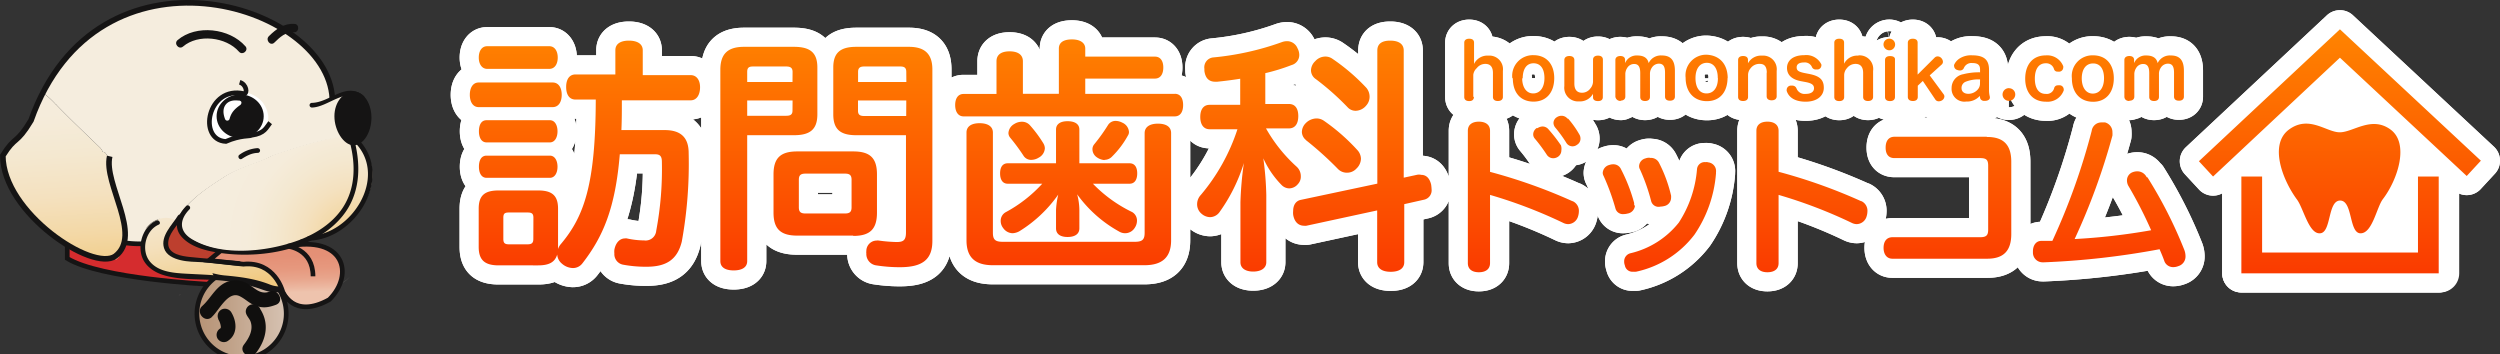 <svg xmlns="http://www.w3.org/2000/svg" xmlns:xlink="http://www.w3.org/1999/xlink" width="326.72" height="46.27" viewBox="0 0 326.72 46.27"><rect x="0" y="0" width="326.72" height="46.27" fill="#333333" stroke="none"/><defs><style>.cls-1{fill:#d52c2e;}.cls-2{fill:url(#linear-gradient);}.cls-3{fill:url(#radial-gradient);}.cls-4{fill:#f5edde;}.cls-5{fill:url(#linear-gradient-2);}.cls-6{fill:#bd3f2e;}.cls-7{fill:url(#linear-gradient-3);}.cls-8{fill:#fff;}.cls-10,.cls-11,.cls-13,.cls-9,.莉玖ｭｷ繝槭繧ｯ-1{stroke:#151414;}.莉玖ｭｷ繝槭繧ｯ-1{stroke-width:2.27px;fill:url(#linear-gradient-4);}.cls-11,.cls-15,.cls-9{fill:none;}.cls-10,.cls-9{stroke-width:2.72px;}.cls-10,.cls-12,.cls-13{fill:#151414;}.cls-11,.cls-13{stroke-width:2.27px;}.cls-14{fill:#100f0e;}.cls-15{stroke:#fff;stroke-linecap:round;stroke-linejoin:round;stroke-width:5px;}.cls-16{fill:url(#名称未設定グラデーション_267);}</style><linearGradient id="linear-gradient" x1="12406.71" y1="134.39" x2="12413.17" y2="30.24" gradientTransform="matrix(-1, 0, 0, 1, 12440.14, 0)" gradientUnits="userSpaceOnUse"><stop offset="0" stop-color="#f1c980"/><stop offset="0.03" stop-color="#f1cc87"/><stop offset="0.2" stop-color="#f3d8a6"/><stop offset="0.38" stop-color="#f4e1bf"/><stop offset="0.57" stop-color="#f4e8d0"/><stop offset="0.76" stop-color="#f5ecdb"/><stop offset="1" stop-color="#f5edde"/></linearGradient><radialGradient id="radial-gradient" cx="12267.49" cy="116.44" r="69.71" gradientTransform="matrix(-1, 0, 0, 1, 12440.14, 0)" xlink:href="#linear-gradient"/><linearGradient id="linear-gradient-2" x1="12335.67" y1="140.68" x2="12349.61" y2="72.87" gradientTransform="matrix(-1, 0, 0, 1, 12440.14, 0)" gradientUnits="userSpaceOnUse"><stop offset="0" stop-color="#f1c980"/><stop offset="0.19" stop-color="#f2d6a1"/><stop offset="0.38" stop-color="#f4e0bc"/><stop offset="0.58" stop-color="#f4e7cf"/><stop offset="0.79" stop-color="#f5ecda"/><stop offset="1" stop-color="#f5edde"/></linearGradient><linearGradient id="linear-gradient-3" x1="12306.4" y1="113.86" x2="12305.48" y2="141.76" gradientTransform="matrix(-1, 0, 0, 1, 12440.14, 0)" gradientUnits="userSpaceOnUse"><stop offset="0" stop-color="#e48e73"/><stop offset="0.37" stop-color="#e49076"/><stop offset="0.59" stop-color="#e6987e"/><stop offset="0.77" stop-color="#e8a58c"/><stop offset="0.92" stop-color="#ecb7a0"/><stop offset="1" stop-color="#eec3ad"/></linearGradient><linearGradient id="linear-gradient-4" x1="12389.17" y1="154.27" x2="12260.85" y2="152.91" gradientTransform="matrix(-1, 0, 0, 1, 12440.14, 0)" gradientUnits="userSpaceOnUse"><stop offset="0.01" stop-color="#a67a56"/><stop offset="0.13" stop-color="#a97f5c"/><stop offset="0.29" stop-color="#b28c6d"/><stop offset="0.48" stop-color="#c1a38a"/><stop offset="0.68" stop-color="#d6c2b2"/><stop offset="0.9" stop-color="#f1eae4"/><stop offset="1" stop-color="#fff"/></linearGradient><linearGradient id="名称未設定グラデーション_267" x1="192.81" y1="35.72" x2="192.81" y2="3.83" gradientUnits="userSpaceOnUse"><stop offset="0" stop-color="#fa3b00"/><stop offset="1" stop-color="#ff8400"/></linearGradient><symbol id="新規シンボル_10" data-name="新規シンボル 10" viewBox="0 0 180.35 174.55"><path class="cls-1" d="M57.13,123.1c-1.65,1.88-3.7,2.15-6.59,2-5.26-.27-12.16-2.89-16.77-5.64-5.45,4,3.16,7.58,5.86,8.73,4.3,1.82,9.6,2.84,14.25,3.69,5.44,1,11,2.1,16.51,2.74,5.92.69,11.83,1.12,17.73,2,3.67.53,9.16,2.62,12.74,1.33,1.24-.45,2.66-2.61,1.77-3.53-1.37-1.41-9.84-1.35-12.12-1.66-3.35-.46-7.1-.39-10.35-1.4-4.68-1.45-7.95-4.75-10.21-9-1.51-2.8-2-4.45-5.33-4.85-3.87-.46-4.77,1.19-6.52,4.21A8.55,8.55,0,0,1,57.13,123.1Z"/><path class="cls-2" d="M26.71,50.21c0,.23.68.45.68.68,7,7.26,14.07,13.84,21.33,20.88.23.45.91,1.14.91,1.82,1.36-.23,1.81,1.14,2.27,1.82,1.36,2.5,0,5.67.91,8.62a21.25,21.25,0,0,1,1.36,3.4c.45,1.36.23,2.5.91,3.86a15.16,15.16,0,0,1,1.59,4.08c1.36,4.31,2.27,8.17,3.4,12.48,1.36,4.77.23,9.08-2,13.39-.45.91,0,2.27-.45,3s-1.11,1.1-1.67,1.63c.08-1,.09-1.58.09-1.58l-.33.24C44.77,132.31,1.2,103.38,1.2,75.81c6.13-9.87,6.47-5.11,13.62-17a105.38,105.38,0,0,1,6-13.91A49.55,49.55,0,0,1,26.71,50.21Z"/><path class="cls-3" d="M167.62,107.69a45.12,45.12,0,0,1-4.7,3.35c-4.09,2.49-11.55,4.73-16.38,4.73-.23,0-1.36,0-1.36.91a2.45,2.45,0,0,0-1.82.45,12.66,12.66,0,0,1-3.63,1.59c-2.72.91-5,2.5-7.94,2.5-15,1.13-30.86,1.59-43.34-8.17a2.82,2.82,0,0,1-1.36-1.82A21.26,21.26,0,0,1,86.5,105c5-8.3,13.34-13.84,21.68-19.2,6.81-4.54,14.3-6.35,21.56-9.53a27.57,27.57,0,0,1,4.54-2c9.08-2.95,17.7-5.9,27.23-7.71,4.74-.9,9.7-1.36,13.55,1.09a6.44,6.44,0,0,1-1.63,1.13c10,10.26,7.22,22.33,2.31,30.37A37.6,37.6,0,0,1,167.62,107.69Z"/><path class="cls-4" d="M168.54,106.94a76.74,76.74,0,0,0,6.74-7.34,26.07,26.07,0,0,1-7.47,8.25l-.26-.23A3.85,3.85,0,0,0,168.54,106.94Z"/><path class="cls-4" d="M150.5,115l.84-.37a3.49,3.49,0,0,0-.46,1.27C150.75,115.62,150.61,115.32,150.5,115Z"/><path class="cls-4" d="M86,105.5a15,15,0,0,0,0,1.65,2.62,2.62,0,0,0-1.24.69Q85.36,106.63,86,105.5Z"/><path class="cls-4" d="M94.34,117.61a9.66,9.66,0,0,1-1.15-.68c1,.53,2,1,3,1.44-.49,0-1,0-1.46.1C94.67,118.1,94.56,117.72,94.34,117.61Z"/><path class="cls-4" d="M81.4,117.83a3.94,3.94,0,0,1-.8-4.06,11.09,11.09,0,0,0,.57,2.92,6.57,6.57,0,0,0,4,4,2.44,2.44,0,0,0,.8.49,4,4,0,0,0,1.37.3C84.62,123.16,82.91,120,81.4,117.83Z"/><path class="cls-5" d="M106,126.13c3.18.37,6.36.68,9.54,1,6.08.67,11.72,1.24,16.22,6,1.21,1.28,4,4.56,3.85,6.36-4.44.22-7.81-1.13-11.82-2.07-5.33-1.26-10.91-3.19-16.38-3.15-6,0-12.07.15-17.94-1.28-3.47-.85-7.21-.25-10.61-1.31-8-2.46-12.6-11.78-9.28-19.32,1.34-3,3.78-4.48,6.55-6s4.07-4.47,6.9-5.81,3.44.69,3.18,3.11c-.73,6.85-10.05,11.36-3.62,18.66,3.67,4.16,11.24,2,16.27,2.81C101.27,125.56,103.65,125.86,106,126.13Z"/><path class="cls-4" d="M105.83,122.6c.4-.21.68-.42.68-.65l.08,0-.08,0c0-.15-.11-.31-.37-.48l-.37-.24c1.07.2,2.16.36,3.24.5-.4.08-.76.17-1.08.27C107.23,122.17,106.53,122.38,105.83,122.6Z"/><path class="cls-4" d="M105.83,122.6c-1.56.49-3.13,1-4.7,1.64a37.57,37.57,0,0,1,5.38-2.29C106.51,122.18,106.23,122.39,105.83,122.6Z"/><path class="cls-4" d="M99.23,1.36c15.35,1.81,29.39,6.23,42.23,14.92,7.84,5.31,15.62,13.43,18.19,22.88.76,2.8.35,5.92,1.23,8.57,3.33-2.35,9.3-3.25,12.87-1.06a7.08,7.08,0,0,1,1.23,1l0,0c2.07,2,3.51,5.57,3.51,9.77,0,4.48-1.64,8.53-3.93,10.67-3.85-2.45-8.81-2-13.55-1.09-9.53,1.82-18.15,4.77-27.23,7.72a27.46,27.46,0,0,0-4.54,2c-7.26,3.18-14.75,5-21.56,9.53C99.38,91.66,91,97.19,86,105.5a7.23,7.23,0,0,1,3.08-5.82A7.23,7.23,0,0,0,86,105.5q-.68,1.14-1.28,2.35l-.51.41c.51-1,.54-1.81-.58-2.22-3.86-1.51-8.46,0-11.4,2.74-1.86,1.71-1.94,2.66-2.29,4.84-.28,1.79.63,4.28-1.75,5.06-.33.11-2.78-1-3.39-1-3.09-.44-4.71,1.08-5.41-2.38-.48-2.39,1.3-4.88.64-7.4-1.14-4.31-2-8.17-3.4-12.48a15.16,15.16,0,0,0-1.59-4.08c-.68-1.36-.46-2.5-.91-3.86A21.25,21.25,0,0,0,52.81,84c-.91-2.95.45-6.13-.91-8.62-.46-.68-.91-2-2.27-1.82,0-.68-.68-1.36-.91-1.82-7.26-7-14.3-13.61-21.33-20.88,0-.23-.68-.45-.68-.68a49.55,49.55,0,0,0-5.87-5.34C36.24,15.56,65.8-2.58,99.23,1.36Z"/><path class="cls-4" d="M116.75,122.26c1.73,0,3.47,0,5.2,0a40,40,0,0,0-4.29,1.29A1.85,1.85,0,0,0,116.75,122.26Z"/><path class="cls-4" d="M156.06,137.35c4.69,2.1,9.84.4,13.16-3.3a12.62,12.62,0,0,1-12,4.12L156,137.3Z"/><path class="cls-6" d="M95.27,117.59a59,59,0,0,0,6.59,2.5c7,1.82,2,5.73-3,6.05S88.43,126,84.34,124c-4.5-2.2-5.07-14.3.44-15.46,1.71-.36,1.84,1.72,1.84,3.16C86.62,113.36,91.11,115.77,95.27,117.59Z"/><path class="cls-7" d="M149.55,148.3a9.79,9.79,0,0,1-6.93-1.95,16.45,16.45,0,0,1-4.34-4.48c-3.84-6.25-8.66-12.56-16.6-13.35-3.27-.33-6.53-.74-9.8-1.13-1.65-.19-7.46.19-8.62-.77-2.35-1.93.81-4.22,2.58-5,2.86-1.22,5,.06,8,.06,6.91,0,13.32-.74,20.1-1.36,5.91-.55,11.05-2.32,17.34-1.68,5.51.56,9.45,3.11,12.86,7.47,5.63,7.19-2.73,18.49-10.07,21.13A17.49,17.49,0,0,1,149.55,148.3Z"/><path class="cls-4" d="M158.33,110.12c-.55.3-1.16.59-1.79.88,1.88-1.85,3.78-3.54,5.87-5.42a2.48,2.48,0,0,1,.69-.45C161.7,107.32,160.39,109.09,158.33,110.12Z"/><path class="cls-8" d="M101.05,58.92c-.4-8.14,9-16.55,17.18-14.48,3.5.89,6.72,2.39,9,5.29A14.21,14.21,0,0,1,129.83,56a8.77,8.77,0,0,1-.24,2.87,8.19,8.19,0,0,1-.39,2.18,6.81,6.81,0,0,1-3.37,2.62c-2.46,1.08-5.18,1.44-7.76,2.12-3.34.88-8.47,3.35-12.26,2-4.21-1.55-3.81-7.31-4.76-10.9"/><path class="莉玖ｭｷ繝槭繧ｯ-1" d="M104.87,133.86a29.64,29.64,0,0,0,4,.61c7.49.68,14.52,1.59,21.33,4.31a14.28,14.28,0,0,0,4.68,1,21.61,21.61,0,1,1-30-5.9Z"/><path class="cls-4" d="M87.06,142.64l.45-.4c-.34.32-.68.64-1,1C86.67,143,86.86,142.82,87.06,142.64Z"/><path class="cls-9" d="M160.85,47.73C158.59,1.47,47-32.23,15,58.31c-7.15,11.91-7.49,7.15-13.62,17,0,27.57,43.57,56.5,54.46,48.67C69.1,113.79,50,88.94,53.1,75.66"/><ellipse class="cls-10" cx="116.24" cy="56.26" rx="10.04" ry="9.19"/><path class="cls-11" d="M130.77,59.38c-1.93,2.34-2.54,5.18-9,6.09-.57.57-5.18-.16-12.47,3-13.73-.73-8.91-27.15,8.81-23.13,1.81,0,1.21-4.57-2.1-5.51"/><path class="cls-12" d="M169.43,69.16C172.14,79.72,172.08,91,166,100.4c-5.22,8-13.8,13.22-22.66,16.33-14.67,5.15-36.13,7.45-50.22-.82-6.48-3.81-6.47-9.41-1.4-14.59,1-1-.58-2.65-1.6-1.6-4.19,4.28-6.61,10.18-2,15.14,5,5.41,13.71,7,20.65,7.86,19.48,2.28,44.1-2.17,57.07-18.21,8.32-10.29,9-23.52,5.86-35.94a1.14,1.14,0,0,0-2.19.6Z"/><path class="cls-12" d="M149.61,116.49c22.53-.6,41.15-30.78,24.1-48.78-1-1.06-2.61.54-1.6,1.6,15.66,16.53-2,44.35-22.49,44.9a1.14,1.14,0,0,0,0,2.27Z"/><line class="cls-11" x1="55.82" y1="124" x2="55.82" y2="124"/><path class="cls-12" d="M151,52.05c7.7-.16,16.24-9.86,23.37-4.07,1.12.91,2.73-.68,1.6-1.6-8.57-7-16.11,3.22-25,3.41a1.13,1.13,0,0,0,0,2.26Z"/><path class="cls-12" d="M115.72,126.38c-7.94-.66-16-1.16-23.89-2-3.71-.4-10.11-1.33-10.41-6.14s4.37-8.94,6.69-12.72c.76-1.24-1.19-2.38-2-1.14-2.77,4.51-8.52,9.81-6.72,15.7,1.06,3.49,4.72,5.05,8,5.84,3.48.84,7,.81,10.55,1,5.93.32,11.84,1.25,17.75,1.74,1.45.12,1.44-2.14,0-2.26Z"/><path class="cls-12" d="M75.67,106.8c-5.57,2.41-8.3,9.2-7.54,15,.82,6.27,6,10,11.78,11.58,8.86,2.47,18.59,1.48,27.67,2.45a79.68,79.68,0,0,1,17.6,3.72c3.8,1.32,7.33,2.75,11.32,1.54a1.13,1.13,0,0,0-.6-2.18c-4.21,1.27-8.15-1-12.09-2.2a79.49,79.49,0,0,0-10.54-2.39c-7.34-1.2-14.79-1.38-22.2-1.79-6.17-.34-14-.65-18.35-5.73-4.66-5.39-2.4-15.26,4.09-18.06,1.33-.58.18-2.52-1.14-2Z"/><path class="cls-13" d="M163,56.26c0,6.58,4.22,12.93,8.17,12.93s7.49-5.67,7.49-12.25-3.54-11.57-7.49-11.57S163,49.68,163,56.26Z"/><path class="cls-12" d="M124.75,72.82c-3,0-5.65,1.3-8.26,3"/><path class="cls-12" d="M124.75,71.69a16.81,16.81,0,0,0-8.83,3.2c-1.21.8-.08,2.75,1.14,2,2.37-1.55,4.8-2.81,7.69-2.89a1.13,1.13,0,0,0,0-2.26Z"/><path class="cls-8" d="M115.74,49.85c-5.38-.94-7.67,2.57-5.68,7.43C110.81,54.28,111.57,52.75,115.74,49.85Z"/><path class="cls-8" d="M116,48.75c-2.39-.37-5.09-.22-6.71,1.84s-1.23,4.75-.37,7a1.15,1.15,0,0,0,2.19,0c.8-3.14,2.53-4.9,5.16-6.75,1.18-.83.05-2.8-1.15-2-3.1,2.18-5.25,4.38-6.2,8.1h2.19c-.56-1.45-1.11-3.35-.19-4.78s2.94-1.48,4.47-1.25S117.48,49,116,48.75Z"/><path class="cls-11" d="M60.1,117.47a50,50,0,0,0,9.48.5"/><path class="cls-11" d="M151.51,133.76c0-13.46-12.19-14.55-12.24-14.56,27.35-5.48,32.41,13.55,20.13,25.82-17.52,9.75-22.62-4-22.62-4s-3.75-14.66-19-13.15l-16.61-1.81,5.67-4.73"/><path class="cls-11" d="M100.47,137.56S48.78,135,32.56,125.1v-6"/><path class="cls-12" d="M142.57,11.58c-5.06-.43-9,2.55-12.41,5.92-1.87,1.83.76,5,2.64,3.12,2.58-2.53,5.5-5.3,9.38-5,2.62.22,3-3.84.39-4.07Z"/><path class="cls-12" d="M118.79,22.41c-7.67-8.8-23.82-10.68-32.83-3-2,1.71.64,4.83,2.64,3.12,7.31-6.27,20.86-4.65,27.07,2.49,1.73,2,4.85-.65,3.12-2.64Z"/><path class="cls-14" d="M102.47,153.47c3.56-3.16,7.88-12.92,13.61-10.08,3,1.49,4.95,3.85,8.32,4.84s5.94.48,9.14-.69c4.28-1.58,1.22-8-3-6.41-4.63,1.71-7.11-1.7-10.72-3.84a11.51,11.51,0,0,0-8.81-1.2c-6.23,1.68-8.64,8-13.09,12-3.41,3,1.17,8.46,4.59,5.41Z"/><path class="cls-14" d="M105.61,154.51a8.14,8.14,0,0,1,1.22,3.17,2.69,2.69,0,0,1,0,1.17c.09-.43-.24.14,0,0a3.64,3.64,0,0,0-1.68,4.73,3.58,3.58,0,0,0,4.73,1.68c5.13-3,4.92-9.17,2.22-13.83a3.64,3.64,0,0,0-4.73-1.68,3.58,3.58,0,0,0-1.68,4.73Z"/><path class="cls-14" d="M124.71,148l-.17-.11a3.59,3.59,0,0,0-5.57,2.57c-.19,2,1.63,3.42,2.24,5,1.59,4.13-.65,8.12-3.14,11.36-2.78,3.64,3,7.7,5.82,4.07,5.37-7,6.68-15.1,1.33-22.38l.83,2.63v0l-5.57,2.57.17.11c3.71,2.69,7.77-3.13,4.07-5.82Z"/></symbol></defs><title>header_logo_pc</title><g id="レイヤー_2" data-name="レイヤー 2"><g id="レイヤー_1-2" data-name="レイヤー 1"><use width="180.35" height="174.55" transform="scale(0.27)" xlink:href="#新規シンボル_10"/><polygon class="cls-15" points="318.89 35.72 292.92 35.72 292.92 17.32 305.91 5.7 318.89 17.32 318.89 35.72"/><path class="cls-15" d="M316,23.07h2.71V35.72H292.92V23.07h2.71V33H316Zm-12.84,7.42c1.55,0,1-4.28,2.67-4.28s1.13,4.28,2.67,4.28,2.1-3.38,2.9-4.45c2-2.62,3.48-7.32,1-9.12s-4.87.37-6.62.37-4-2.28-6.62-.37-.91,6.51,1,9.12C301,27.11,301.7,30.49,303.12,30.49ZM305.8,3.83,287.37,21.07l1.85,2L305.8,7.54,322.37,23l1.85-2ZM72.22,14c.8,0,1.19-.71,1.19-1.61s-.39-1.61-1.19-1.61H62.56c-.77,0-1.16.71-1.16,1.61S61.79,14,62.56,14Zm-.35,6.34H63.59c-.71,0-1,.64-1,1.45s.32,1.45,1,1.45h8.27c.64,0,1-.64,1-1.45S72.5,20.34,71.86,20.34Zm0-4.63H63.59c-.71,0-1,.64-1,1.45s.32,1.45,1,1.45h8.27c.64,0,1-.64,1-1.45S72.5,15.71,71.86,15.71ZM91.49,11.4c0,1-.45,1.71-1.22,1.71h-9c0,1.29,0,2.61-.06,3.89h5.66C89,17,90,18,90,20a56.78,56.78,0,0,1-.9,11.58C88.5,34,87,34.86,84.48,34.86a16.24,16.24,0,0,1-3-.26,1.4,1.4,0,0,1-1.19-1.48,2.43,2.43,0,0,1,0-.48c.19-1,.77-1.48,1.38-1.48a.63.63,0,0,1,.26,0,10.73,10.73,0,0,0,2.25.26,1.39,1.39,0,0,0,1.58-1.26,43.41,43.41,0,0,0,.74-9c0-.77-.26-1-.9-1H81c-.58,7-2.16,10.75-4.89,14.26a1.54,1.54,0,0,1-1.26.61,2.24,2.24,0,0,1-1.42-.58,1.67,1.67,0,0,1-.61-1.19c-.29,1-1.06,1.42-2.48,1.42H65.17c-1.8,0-2.61-.68-2.61-2.41v-5c0-1.74.8-2.38,2.61-2.38h5.15c1.8,0,2.61.64,2.61,2.38v5.28a1.82,1.82,0,0,1,.39-.68c3.06-3.64,4.51-7.88,4.54-18.86H75.21c-.8,0-1.22-.64-1.22-1.64s.42-1.64,1.22-1.64h5.21V6.57c0-.84.68-1.26,1.77-1.26S84,5.73,84,6.57V9.82h6.28C91,9.82,91.49,10.43,91.49,11.4ZM69.71,28.45c0-.55-.23-.68-.77-.68H66.52c-.55,0-.74.13-.74.68v2.77c0,.55.19.71.74.71h2.41c.55,0,.77-.16.77-.71ZM63.66,9H71.8c.68,0,1.09-.61,1.09-1.48s-.42-1.48-1.09-1.48H63.66c-.68,0-1.09.61-1.09,1.48S63,9,63.66,9Zm47.86,21.79h-7.34c-2.19,0-3.09-.9-3.09-3v-5c0-2.12.9-3,3.09-3h7.34c2.19,0,3.09.87,3.09,3v5C114.61,29.93,113.71,30.83,111.52,30.83Zm-.23-7.3c0-.61-.26-.8-.87-.8h-5.15c-.61,0-.87.19-.87.8V27.1c0,.61.26.8.87.8h5.15c.61,0,.87-.19.87-.8ZM121.85,9.08v22.4c0,2.35-1.19,3.44-4.22,3.44a19.88,19.88,0,0,1-3.06-.23,1.5,1.5,0,0,1-1.35-1.58.89.89,0,0,1,0-.29,1.36,1.36,0,0,1,1.32-1.38,1.09,1.09,0,0,1,.32,0,19.81,19.81,0,0,0,2.32.19c.87,0,1.22-.23,1.22-1.26V17.67H111.9c-2.12,0-3-.8-3-2.74V8.82c0-1.9.9-2.7,3-2.7h6.89C120.95,6.12,121.85,7.15,121.85,9.08Zm-3.41,4.05h-6.31v1.35c0,.51.26.68.8.68h5.5Zm0-3.73c0-.52-.23-.71-.77-.71h-4.73c-.55,0-.8.19-.8.71v1.32h6.31Zm-14.67,8.27H97.65V34.12c0,.84-.71,1.22-1.77,1.22s-1.74-.39-1.74-1.22v-25c0-2,.9-3,3.09-3h6.53c2.16,0,3.06.8,3.06,2.7v6.11C106.82,16.87,105.92,17.67,103.76,17.67Zm-.19-4.54H97.65v2h5.08c.58,0,.84-.16.84-.68Zm0-3.73c0-.52-.26-.71-.84-.71H98.39c-.55,0-.74.19-.74.71v1.32h5.92ZM130.7,22.66c0,.8.32,1.35,1,1.35h4.51a18.05,18.05,0,0,1-4.79,3.73,1.27,1.27,0,0,0-.64,1.13,1.49,1.49,0,0,0,.32.93,1.55,1.55,0,0,0,1.22.68,2,2,0,0,0,.9-.26,17.28,17.28,0,0,0,5.08-4.79,11,11,0,0,0-.29,2v2.41c0,.74.55,1.13,1.51,1.13s1.54-.39,1.54-1.13V27.45a8.16,8.16,0,0,0-.29-2.06,16.64,16.64,0,0,0,5.47,4.86,1.53,1.53,0,0,0,.8.23,1.48,1.48,0,0,0,1.26-.71,1.67,1.67,0,0,0,.29-.93,1.27,1.27,0,0,0-.64-1.13,18,18,0,0,1-5.12-3.7h4.79c.68,0,1-.55,1-1.35s-.32-1.32-1-1.32h-6.56V16.93c0-.71-.58-1.09-1.54-1.09s-1.51.39-1.51,1.09v4.41h-6.31C131,21.34,130.7,21.89,130.7,22.66Zm20.63-6.5c-1.06,0-1.74.42-1.74,1.25v13c0,.9-.29,1.19-1.29,1.19H131.05c-1,0-1.29-.29-1.29-1.19V17.32c0-.8-.68-1.22-1.74-1.22s-1.71.42-1.71,1.22V31.41c0,2.25,1.16,3.25,3.44,3.25h19.82c2.28,0,3.48-1,3.48-3.25v-14C153.06,16.58,152.42,16.16,151.32,16.16Zm2.22-3.89H141.83v-2h9.11c.71,0,1.09-.58,1.09-1.45s-.39-1.42-1.09-1.42h-9.11V6.34c0-.68-.58-1.19-1.74-1.19s-1.71.45-1.71,1.19v5.92h-4.7V8c0-.84-.64-1.29-1.74-1.29s-1.71.45-1.71,1.29v4.28h-4.31c-.71,0-1.09.58-1.09,1.45s.39,1.48,1.09,1.48h27.61c.71,0,1.09-.58,1.09-1.48S154.25,12.26,153.54,12.26Zm-18.73,8.62a1.85,1.85,0,0,0,.93-.29,1.47,1.47,0,0,0,.8-1.22,1.33,1.33,0,0,0-.19-.64,16.42,16.42,0,0,0-1.74-2.35,1.38,1.38,0,0,0-1.06-.48,1.86,1.86,0,0,0-1,.29,1.46,1.46,0,0,0-.77,1.19,1,1,0,0,0,.26.64,25,25,0,0,1,1.71,2.32A1.16,1.16,0,0,0,134.82,20.89Zm9.53,0a1.36,1.36,0,0,0,1-.45,11.73,11.73,0,0,0,2.06-2.74.78.78,0,0,0,.13-.48,1.42,1.42,0,0,0-.87-1.19,1.93,1.93,0,0,0-.87-.23,1.16,1.16,0,0,0-1,.55A23.59,23.59,0,0,1,143,18.86a1,1,0,0,0-.23.64,1.29,1.29,0,0,0,.58,1.06A2,2,0,0,0,144.34,20.92ZM170,23a1.66,1.66,0,0,0-.55-1.22,19.88,19.88,0,0,1-4-5h3c.8,0,1.22-.61,1.22-1.61s-.42-1.58-1.22-1.58h-3.09V9.56a25.49,25.49,0,0,0,3.44-1.06,1.36,1.36,0,0,0,1-1.32,1.84,1.84,0,0,0-.23-.87,1.47,1.47,0,0,0-1.35-.93,2,2,0,0,0-.71.13,36.43,36.43,0,0,1-9,2A1.3,1.3,0,0,0,157.4,9v.26c.13,1,.64,1.42,1.42,1.42h.26c1-.1,2-.23,3-.39v3.41h-4c-.8,0-1.22.61-1.22,1.58s.42,1.61,1.22,1.61h3.64a25.54,25.54,0,0,1-4.79,8.59,1.76,1.76,0,0,0-.48,1.19,1.6,1.6,0,0,0,.61,1.29,1.74,1.74,0,0,0,1.09.42,1.56,1.56,0,0,0,1.19-.61,22.12,22.12,0,0,0,3.22-6.47,45.45,45.45,0,0,0-.45,5.12v7.85c0,.77.64,1.22,1.67,1.22s1.71-.45,1.71-1.22V25.49a40.67,40.67,0,0,0-.39-4.8,12.06,12.06,0,0,0,2.38,3.48,1.44,1.44,0,0,0,1,.45,1.5,1.5,0,0,0,1.13-.55A1.41,1.41,0,0,0,170,23Zm1.9-12.71A34.17,34.17,0,0,1,176.1,14a1.42,1.42,0,0,0,1.06.48,1.85,1.85,0,0,0,1.38-.68,1.71,1.71,0,0,0,.45-1.16,1.82,1.82,0,0,0-.42-1.16,26.38,26.38,0,0,0-4.44-3.8,1.6,1.6,0,0,0-.93-.29,1.8,1.8,0,0,0-1.32.61,1.7,1.7,0,0,0-.55,1.19A1.4,1.4,0,0,0,171.95,10.33Zm-1.26,8a43.53,43.53,0,0,1,4.22,3.8,1.63,1.63,0,0,0,1.16.48,1.66,1.66,0,0,0,1.26-.55,1.82,1.82,0,0,0,.58-1.29,1.74,1.74,0,0,0-.48-1.13A25.64,25.64,0,0,0,173,15.77a1.68,1.68,0,0,0-.93-.29,2,2,0,0,0-1.42.61,1.67,1.67,0,0,0-.51,1.16A1.39,1.39,0,0,0,170.69,18.31Zm15,4.54a1.56,1.56,0,0,0-.39,0l-1.8.39V6.6c0-.87-.68-1.29-1.77-1.29S180,5.73,180,6.6V24l-10,2.12c-.64.13-1,.68-1,1.45a2.44,2.44,0,0,0,0,.48c.16,1,.74,1.45,1.42,1.45a1.09,1.09,0,0,0,.32,0l9.24-2v6.76c0,.84.68,1.26,1.77,1.26s1.77-.42,1.77-1.26V26.68l2.57-.58a1.25,1.25,0,0,0,1-1.38,5,5,0,0,0-.06-.61C186.81,23.21,186.33,22.85,185.72,22.85Zm19.83,3.45a70.18,70.18,0,0,0-10.74-3.82V17.09c0-.81-.61-1.19-1.46-1.19s-1.44.38-1.44,1.19v17.3c0,.79.56,1.19,1.44,1.19s1.46-.4,1.46-1.19V25.47a62.44,62.44,0,0,1,9.57,3.66,1.46,1.46,0,0,0,.65.16,1.38,1.38,0,0,0,1.28-1,2.33,2.33,0,0,0,.11-.65A1.38,1.38,0,0,0,205.55,26.3Zm-4.63-9.55a1,1,0,0,0-.47.83.85.85,0,0,0,.2.54,21.35,21.35,0,0,1,1.57,2.11,1,1,0,0,0,.83.47,1.12,1.12,0,0,0,.65-.2,1,1,0,0,0,.43-.81A1.5,1.5,0,0,0,204,19a20.63,20.63,0,0,0-1.66-2.13,1,1,0,0,0-.76-.34A1.26,1.26,0,0,0,200.93,16.75Zm4-1.24a1,1,0,0,0-.79-.36,1.11,1.11,0,0,0-.58.18.9.9,0,0,0-.45.76,1,1,0,0,0,.2.56,17.23,17.23,0,0,1,1.46,2,.95.95,0,0,0,1.42.29.91.91,0,0,0,.45-.79,1.05,1.05,0,0,0-.18-.61A12.53,12.53,0,0,0,204.95,15.52Zm10.72,5.12a1.48,1.48,0,0,0-.52.09,1.09,1.09,0,0,0-.83,1,.81.81,0,0,0,.11.43,25,25,0,0,1,1.46,4.13A1,1,0,0,0,217,27a2,2,0,0,0,.49-.07,1.11,1.11,0,0,0,.9-1.06,1.74,1.74,0,0,0,0-.31,18.29,18.29,0,0,0-1.57-4.27A1.17,1.17,0,0,0,215.67,20.64Zm7.59.58a1.09,1.09,0,0,0-.27,0,1,1,0,0,0-1.1.9,15,15,0,0,1-2.38,7,11.38,11.38,0,0,1-6.29,4,1.08,1.08,0,0,0-.85,1.1,1.28,1.28,0,0,0,.09.49,1,1,0,0,0,1.08.83,2.48,2.48,0,0,0,.38,0,13,13,0,0,0,7.64-4.85,16.44,16.44,0,0,0,2.81-8v-.16A1.14,1.14,0,0,0,223.26,21.22Zm-9.59,5.64a1.75,1.75,0,0,0,0-.31,22,22,0,0,0-1.71-4.4,1.08,1.08,0,0,0-1-.65,1.6,1.6,0,0,0-.54.09,1.13,1.13,0,0,0-.85,1,.76.76,0,0,0,.11.43,29.82,29.82,0,0,1,1.55,4.25,1,1,0,0,0,1.08.74,1.88,1.88,0,0,0,.49-.07A1.14,1.14,0,0,0,213.67,26.86Zm29.62-.56a70.16,70.16,0,0,0-10.74-3.82V17.09c0-.81-.61-1.19-1.46-1.19s-1.44.38-1.44,1.19v17.3c0,.79.56,1.19,1.44,1.19s1.46-.4,1.46-1.19V25.47a62.44,62.44,0,0,1,9.57,3.66,1.46,1.46,0,0,0,.65.16,1.38,1.38,0,0,0,1.28-1,2.33,2.33,0,0,0,.11-.65A1.38,1.38,0,0,0,243.29,26.3Zm16.42-8.4h-12c-.79,0-1.17.56-1.17,1.42s.38,1.37,1.15,1.37h11.19c.83,0,1.06.23,1.06,1V30c0,.74-.22,1-1.06,1H247.33c-.76,0-1.17.54-1.17,1.39s.43,1.42,1.15,1.42h12.4c2.18,0,3.14-1.08,3.14-3.23V21.16C262.86,19,261.89,17.9,259.71,17.9Zm20.94,5.28a1.36,1.36,0,0,0-1.24-.76,1.76,1.76,0,0,0-.63.13,1.13,1.13,0,0,0-.7,1.08,1.46,1.46,0,0,0,.16.65,55.21,55.21,0,0,1,3,5.84,82.11,82.11,0,0,1-10,1.15,85,85,0,0,0,4.94-13.52,3,3,0,0,0,0-.43A1.3,1.3,0,0,0,275.11,16a3.36,3.36,0,0,0-.45,0,1.27,1.27,0,0,0-1.3,1.1,84.87,84.87,0,0,1-5.14,14.38h-.7c-.25,0-.52,0-.74,0-.67,0-1.1.56-1.1,1.37V33A1.26,1.26,0,0,0,267,34.28h.16a103.56,103.56,0,0,0,15.07-1.71c.27.63.47,1.1.65,1.62a1.22,1.22,0,0,0,1.15.72,1.78,1.78,0,0,0,.65-.13,1.31,1.31,0,0,0,.94-1.3,2.35,2.35,0,0,0-.16-.83A57.7,57.7,0,0,0,280.65,23.18Zm-88-10.51V9.79A1.38,1.38,0,0,1,193,8.9a1.4,1.4,0,0,1,1.11-.55c.68,0,1,.42,1,1.19v3.13c0,.34.23.53.64.53s.66-.19.66-.53V9.27a1.78,1.78,0,0,0-1.91-2,1.92,1.92,0,0,0-1.86,1.09c0-.12,0-.27,0-.35V5.57c0-.33-.22-.51-.63-.51s-.65.19-.65.52v7.1c0,.34.23.53.65.53S192.62,13,192.62,12.67Zm5.1-2.43a2.7,2.7,0,0,1,2.76-3c1.7,0,2.72,1.17,2.72,3s-1,3.07-2.7,3.07S197.71,12.11,197.71,10.24Zm1.29,0c0,1.18.54,2,1.44,2s1.47-.78,1.47-2-.51-1.94-1.42-1.94S199,9,199,10.27Zm10.55-2.41c0-.34-.23-.53-.64-.53s-.65.19-.65.53v2.87a1.44,1.44,0,0,1-.35.89,1.33,1.33,0,0,1-1.09.56c-.66,0-1-.41-1-1.2V7.85c0-.34-.24-.53-.65-.53s-.66.19-.66.53v3.4a1.79,1.79,0,0,0,1.91,2,1.94,1.94,0,0,0,1.84-1,1.86,1.86,0,0,0,0,.3v.19c0,.3.24.47.65.47s.63-.18.63-.52Zm2.29,5.35c.4,0,.64-.19.64-.53V9.74a1.49,1.49,0,0,1,.25-.87,1.06,1.06,0,0,1,.9-.51c.58,0,.8.41.8,1.19v3.12c0,.34.22.53.63.53s.64-.19.64-.53v-3a1.42,1.42,0,0,1,.24-.82,1.11,1.11,0,0,1,.93-.53c.6,0,.8.42.8,1.19v3.12c0,.34.23.53.64.53s.65-.19.65-.53V9.25c0-1.29-.48-2-1.7-2a1.76,1.76,0,0,0-1.73,1c-.14-.66-.62-1-1.5-1a1.62,1.62,0,0,0-1.58,1c0-.1,0-.22,0-.31V7.83c0-.33-.23-.51-.62-.51s-.65.19-.65.52v4.83C211.2,13,211.43,13.2,211.84,13.2Zm14-3c0,1.87-1,3.07-2.7,3.07s-2.78-1.2-2.78-3.07a2.7,2.7,0,0,1,2.76-3C224.77,7.24,225.79,8.41,225.79,10.24Zm-1.28,0c0-1.16-.51-1.94-1.42-1.94s-1.49.75-1.49,2,.54,2,1.44,2S224.51,11.47,224.51,10.24Zm6.39-.7v3.13c0,.34.24.53.65.53s.66-.19.66-.53V9.27a1.78,1.78,0,0,0-1.91-2,1.94,1.94,0,0,0-1.84,1c0-.12,0-.19,0-.28V7.83c0-.33-.23-.51-.64-.51s-.65.19-.65.52v4.83c0,.34.23.53.65.53s.65-.19.65-.53V9.79a1.36,1.36,0,0,1,.35-.89A1.42,1.42,0,0,1,230,8.35C230.64,8.35,230.9,8.77,230.9,9.54ZM236,12.27a1.14,1.14,0,0,1-1.23-.74.58.58,0,0,0-.57-.34l-.21,0a.56.56,0,0,0-.49.51.56.56,0,0,0,0,.18c.25.79,1,1.41,2.48,1.41s2.37-.76,2.37-1.82-.55-1.53-1.88-1.8l-.67-.13c-.76-.16-1-.33-1-.74s.33-.64,1-.64a1,1,0,0,1,1,.6.53.53,0,0,0,.53.32l.25,0a.55.55,0,0,0,.45-.48.42.42,0,0,0,0-.18,2.19,2.19,0,0,0-2.23-1.21c-1.52,0-2.26.74-2.26,1.66s.62,1.51,1.82,1.74l.65.12c.79.16,1.06.38,1.06.81S236.7,12.27,236,12.27Zm6.86-5A1.92,1.92,0,0,0,241,8.33c0-.12,0-.27,0-.35V5.57c0-.33-.22-.51-.63-.51s-.65.19-.65.52v7.1c0,.34.23.53.65.53s.64-.19.64-.53V9.79a1.38,1.38,0,0,1,.37-.89,1.4,1.4,0,0,1,1.11-.55c.68,0,1,.42,1,1.19v3.13c0,.34.23.53.64.53s.66-.19.66-.53V9.27A1.78,1.78,0,0,0,242.88,7.24ZM247,6.57a.76.76,0,1,0-.85-.76A.77.77,0,0,0,247,6.57Zm0,.76c-.42,0-.65.19-.65.52v4.83c0,.34.23.53.65.53s.65-.19.65-.53V7.84C247.7,7.51,247.46,7.33,247,7.33ZM250,13.2c.4,0,.63-.19.63-.53V11.2l.66-.62L252.92,13a.52.52,0,0,0,.46.24.79.79,0,0,0,.39-.11.63.63,0,0,0,.34-.52.5.5,0,0,0-.1-.29l-1.82-2.47,1.57-1.42a.49.49,0,0,0,.16-.35.77.77,0,0,0-.21-.49.67.67,0,0,0-.48-.22.54.54,0,0,0-.39.16l-2.23,2.22V5.57c0-.33-.23-.51-.63-.51s-.65.2-.65.53v7.09C249.34,13,249.56,13.2,250,13.2Zm8.77-3.75V9.08c0-.59-.3-.84-1-.84a1.07,1.07,0,0,0-1.12.66.54.54,0,0,1-.51.31,1,1,0,0,1-.33-.06.56.56,0,0,1-.43-.49.43.43,0,0,1,0-.19,1.89,1.89,0,0,1,.69-.81,2.75,2.75,0,0,1,1.68-.43c1.49,0,2.19.55,2.19,1.87v2.68a3.35,3.35,0,0,0,.11.87.37.37,0,0,1,0,.11c0,.22-.21.4-.58.42h-.1a.56.56,0,0,1-.56-.27,1.64,1.64,0,0,1-.07-.38,2.24,2.24,0,0,1-1.78.74,1.67,1.67,0,0,1-1.91-1.75,1.83,1.83,0,0,1,1.52-1.82A8.27,8.27,0,0,1,258.76,9.45Zm0,.93a4.48,4.48,0,0,0-1.9.31.86.86,0,0,0-.52.83c0,.46.35.74.9.74a1.63,1.63,0,0,0,1.25-.6,1.13,1.13,0,0,0,.26-.78Zm3.78,1.14a.83.83,0,1,0,.82.82A.81.81,0,0,0,262.54,11.53Zm7.15.32a.56.56,0,0,0,0-.21.54.54,0,0,0-.45-.48,1.17,1.17,0,0,0-.3,0,.48.48,0,0,0-.49.34,1,1,0,0,1-1.12.78c-.93,0-1.41-.77-1.41-2s.5-2,1.42-2a1.06,1.06,0,0,1,1.09.78.45.45,0,0,0,.46.31,1.16,1.16,0,0,0,.3,0,.56.56,0,0,0,.44-.5.52.52,0,0,0,0-.21,2.24,2.24,0,0,0-2.29-1.41c-1.74,0-2.68,1.26-2.68,3.05s1,3,2.7,3A2.25,2.25,0,0,0,269.69,11.85Zm1.07-1.61a2.7,2.7,0,0,1,2.76-3c1.7,0,2.72,1.17,2.72,3s-1,3.07-2.7,3.07S270.77,12.11,270.77,10.24Zm1.29,0c0,1.18.54,2,1.44,2s1.47-.78,1.47-2-.51-1.94-1.42-1.94S272.06,9,272.06,10.27Zm6.23,2.93c.4,0,.64-.19.64-.53V9.74a1.49,1.49,0,0,1,.25-.87,1.06,1.06,0,0,1,.9-.51c.58,0,.8.41.8,1.19v3.12c0,.34.22.53.63.53s.64-.19.64-.53v-3a1.42,1.42,0,0,1,.24-.82,1.11,1.11,0,0,1,.93-.53c.6,0,.8.42.8,1.19v3.12c0,.34.23.53.64.53s.65-.19.65-.53V9.25c0-1.29-.48-2-1.7-2a1.76,1.76,0,0,0-1.73,1c-.14-.66-.62-1-1.5-1a1.62,1.62,0,0,0-1.58,1c0-.1,0-.22,0-.31V7.83c0-.33-.23-.51-.62-.51s-.65.19-.65.52v4.83C277.66,13,277.89,13.2,278.29,13.2Z"/><path class="cls-15" d="M316,23.07h2.71V35.72H292.92V23.07h2.71V33H316Zm-12.84,7.42c1.55,0,1-4.28,2.67-4.28s1.13,4.28,2.67,4.28,2.1-3.38,2.9-4.45c2-2.62,3.48-7.32,1-9.12s-4.87.37-6.62.37-4-2.28-6.62-.37-.91,6.51,1,9.12C301,27.11,301.7,30.49,303.12,30.49ZM305.8,3.83,287.37,21.07l1.85,2L305.8,7.54,322.37,23l1.85-2ZM72.22,14c.8,0,1.19-.71,1.19-1.61s-.39-1.61-1.19-1.61H62.56c-.77,0-1.16.71-1.16,1.61S61.79,14,62.56,14Zm-.35,6.34H63.59c-.71,0-1,.64-1,1.45s.32,1.45,1,1.45h8.27c.64,0,1-.64,1-1.45S72.5,20.34,71.86,20.34Zm0-4.63H63.59c-.71,0-1,.64-1,1.45s.32,1.45,1,1.45h8.27c.64,0,1-.64,1-1.45S72.5,15.71,71.86,15.71ZM91.49,11.4c0,1-.45,1.71-1.22,1.71h-9c0,1.29,0,2.61-.06,3.89h5.66C89,17,90,18,90,20a56.78,56.78,0,0,1-.9,11.58C88.5,34,87,34.86,84.48,34.86a16.24,16.24,0,0,1-3-.26,1.4,1.4,0,0,1-1.19-1.48,2.43,2.43,0,0,1,0-.48c.19-1,.77-1.48,1.38-1.48a.63.63,0,0,1,.26,0,10.73,10.73,0,0,0,2.25.26,1.39,1.39,0,0,0,1.58-1.26,43.41,43.41,0,0,0,.74-9c0-.77-.26-1-.9-1H81c-.58,7-2.16,10.75-4.89,14.26a1.54,1.54,0,0,1-1.26.61,2.24,2.24,0,0,1-1.42-.58,1.67,1.67,0,0,1-.61-1.19c-.29,1-1.06,1.42-2.48,1.42H65.17c-1.8,0-2.61-.68-2.61-2.41v-5c0-1.74.8-2.38,2.61-2.38h5.15c1.8,0,2.61.64,2.61,2.38v5.28a1.82,1.82,0,0,1,.39-.68c3.06-3.64,4.51-7.88,4.54-18.86H75.21c-.8,0-1.22-.64-1.22-1.64s.42-1.64,1.22-1.64h5.21V6.57c0-.84.68-1.26,1.77-1.26S84,5.73,84,6.57V9.82h6.28C91,9.82,91.49,10.43,91.49,11.4ZM69.71,28.45c0-.55-.23-.68-.77-.68H66.52c-.55,0-.74.13-.74.68v2.77c0,.55.19.71.74.71h2.41c.55,0,.77-.16.77-.71ZM63.66,9H71.8c.68,0,1.09-.61,1.09-1.48s-.42-1.48-1.09-1.48H63.66c-.68,0-1.09.61-1.09,1.48S63,9,63.66,9Zm47.86,21.79h-7.34c-2.19,0-3.09-.9-3.09-3v-5c0-2.12.9-3,3.09-3h7.34c2.19,0,3.09.87,3.09,3v5C114.61,29.93,113.71,30.83,111.52,30.83Zm-.23-7.3c0-.61-.26-.8-.87-.8h-5.15c-.61,0-.87.19-.87.8V27.1c0,.61.26.8.87.8h5.15c.61,0,.87-.19.87-.8ZM121.85,9.08v22.4c0,2.35-1.19,3.44-4.22,3.44a19.88,19.88,0,0,1-3.06-.23,1.5,1.5,0,0,1-1.35-1.58.89.89,0,0,1,0-.29,1.36,1.36,0,0,1,1.32-1.38,1.09,1.09,0,0,1,.32,0,19.81,19.81,0,0,0,2.32.19c.87,0,1.22-.23,1.22-1.26V17.67H111.9c-2.12,0-3-.8-3-2.74V8.82c0-1.9.9-2.7,3-2.7h6.89C120.95,6.12,121.85,7.15,121.85,9.08Zm-3.41,4.05h-6.31v1.35c0,.51.26.68.8.68h5.5Zm0-3.73c0-.52-.23-.71-.77-.71h-4.73c-.55,0-.8.19-.8.71v1.32h6.31Zm-14.67,8.27H97.65V34.12c0,.84-.71,1.22-1.77,1.22s-1.74-.39-1.74-1.22v-25c0-2,.9-3,3.09-3h6.53c2.16,0,3.06.8,3.06,2.7v6.11C106.82,16.87,105.92,17.67,103.76,17.67Zm-.19-4.54H97.65v2h5.08c.58,0,.84-.16.84-.68Zm0-3.73c0-.52-.26-.71-.84-.71H98.39c-.55,0-.74.19-.74.71v1.32h5.92ZM130.7,22.66c0,.8.32,1.35,1,1.35h4.51a18.05,18.05,0,0,1-4.79,3.73,1.27,1.27,0,0,0-.64,1.13,1.49,1.49,0,0,0,.32.93,1.55,1.55,0,0,0,1.22.68,2,2,0,0,0,.9-.26,17.28,17.28,0,0,0,5.08-4.79,11,11,0,0,0-.29,2v2.41c0,.74.55,1.13,1.51,1.13s1.54-.39,1.54-1.13V27.45a8.16,8.16,0,0,0-.29-2.06,16.64,16.64,0,0,0,5.47,4.86,1.53,1.53,0,0,0,.8.23,1.48,1.48,0,0,0,1.26-.71,1.67,1.67,0,0,0,.29-.93,1.27,1.27,0,0,0-.64-1.13,18,18,0,0,1-5.12-3.7h4.79c.68,0,1-.55,1-1.35s-.32-1.32-1-1.32h-6.56V16.93c0-.71-.58-1.09-1.54-1.09s-1.51.39-1.51,1.09v4.41h-6.31C131,21.34,130.7,21.89,130.7,22.66Zm20.63-6.5c-1.06,0-1.74.42-1.74,1.25v13c0,.9-.29,1.19-1.29,1.19H131.05c-1,0-1.29-.29-1.29-1.19V17.32c0-.8-.68-1.22-1.74-1.22s-1.71.42-1.71,1.22V31.41c0,2.25,1.16,3.25,3.44,3.25h19.82c2.28,0,3.48-1,3.48-3.25v-14C153.06,16.58,152.42,16.16,151.32,16.16Zm2.22-3.89H141.83v-2h9.11c.71,0,1.09-.58,1.09-1.45s-.39-1.42-1.09-1.42h-9.11V6.34c0-.68-.58-1.19-1.74-1.19s-1.71.45-1.71,1.19v5.92h-4.7V8c0-.84-.64-1.29-1.74-1.29s-1.71.45-1.71,1.29v4.28h-4.31c-.71,0-1.09.58-1.09,1.45s.39,1.48,1.09,1.48h27.61c.71,0,1.09-.58,1.09-1.48S154.25,12.26,153.54,12.26Zm-18.73,8.62a1.85,1.85,0,0,0,.93-.29,1.47,1.47,0,0,0,.8-1.22,1.33,1.33,0,0,0-.19-.64,16.42,16.42,0,0,0-1.74-2.35,1.38,1.38,0,0,0-1.06-.48,1.86,1.86,0,0,0-1,.29,1.46,1.46,0,0,0-.77,1.19,1,1,0,0,0,.26.64,25,25,0,0,1,1.71,2.32A1.16,1.16,0,0,0,134.82,20.89Zm9.53,0a1.36,1.36,0,0,0,1-.45,11.73,11.73,0,0,0,2.06-2.74.78.78,0,0,0,.13-.48,1.42,1.42,0,0,0-.87-1.19,1.93,1.93,0,0,0-.87-.23,1.16,1.16,0,0,0-1,.55A23.59,23.59,0,0,1,143,18.86a1,1,0,0,0-.23.64,1.29,1.29,0,0,0,.58,1.06A2,2,0,0,0,144.34,20.92ZM170,23a1.66,1.66,0,0,0-.55-1.22,19.88,19.88,0,0,1-4-5h3c.8,0,1.22-.61,1.22-1.61s-.42-1.58-1.22-1.58h-3.09V9.56a25.49,25.49,0,0,0,3.44-1.06,1.36,1.36,0,0,0,1-1.32,1.84,1.84,0,0,0-.23-.87,1.47,1.47,0,0,0-1.35-.93,2,2,0,0,0-.71.13,36.43,36.43,0,0,1-9,2A1.3,1.3,0,0,0,157.4,9v.26c.13,1,.64,1.42,1.42,1.42h.26c1-.1,2-.23,3-.39v3.41h-4c-.8,0-1.22.61-1.22,1.58s.42,1.61,1.22,1.61h3.64a25.54,25.54,0,0,1-4.79,8.59,1.76,1.76,0,0,0-.48,1.19,1.6,1.6,0,0,0,.61,1.29,1.74,1.74,0,0,0,1.09.42,1.56,1.56,0,0,0,1.19-.61,22.12,22.12,0,0,0,3.22-6.47,45.45,45.45,0,0,0-.45,5.12v7.85c0,.77.64,1.22,1.67,1.22s1.71-.45,1.71-1.22V25.49a40.67,40.67,0,0,0-.39-4.8,12.06,12.06,0,0,0,2.38,3.48,1.44,1.44,0,0,0,1,.45,1.5,1.5,0,0,0,1.13-.55A1.41,1.41,0,0,0,170,23Zm1.9-12.71A34.17,34.17,0,0,1,176.1,14a1.42,1.42,0,0,0,1.06.48,1.85,1.85,0,0,0,1.38-.68,1.71,1.71,0,0,0,.45-1.16,1.82,1.82,0,0,0-.42-1.16,26.38,26.38,0,0,0-4.44-3.8,1.6,1.6,0,0,0-.93-.29,1.8,1.8,0,0,0-1.32.61,1.7,1.7,0,0,0-.55,1.19A1.4,1.4,0,0,0,171.95,10.33Zm-1.26,8a43.53,43.53,0,0,1,4.22,3.8,1.63,1.63,0,0,0,1.16.48,1.66,1.66,0,0,0,1.26-.55,1.82,1.82,0,0,0,.58-1.29,1.74,1.74,0,0,0-.48-1.13A25.64,25.64,0,0,0,173,15.77a1.68,1.68,0,0,0-.93-.29,2,2,0,0,0-1.42.61,1.67,1.67,0,0,0-.51,1.16A1.39,1.39,0,0,0,170.69,18.31Zm15,4.54a1.56,1.56,0,0,0-.39,0l-1.8.39V6.6c0-.87-.68-1.29-1.77-1.29S180,5.73,180,6.6V24l-10,2.12c-.64.13-1,.68-1,1.45a2.44,2.44,0,0,0,0,.48c.16,1,.74,1.45,1.42,1.45a1.09,1.09,0,0,0,.32,0l9.24-2v6.76c0,.84.68,1.26,1.77,1.26s1.77-.42,1.77-1.26V26.68l2.57-.58a1.25,1.25,0,0,0,1-1.38,5,5,0,0,0-.06-.61C186.81,23.21,186.33,22.85,185.72,22.85Zm19.83,3.45a70.18,70.18,0,0,0-10.74-3.82V17.09c0-.81-.61-1.19-1.46-1.19s-1.44.38-1.44,1.19v17.3c0,.79.56,1.19,1.44,1.19s1.46-.4,1.46-1.19V25.47a62.44,62.44,0,0,1,9.57,3.66,1.46,1.46,0,0,0,.65.16,1.38,1.38,0,0,0,1.28-1,2.33,2.33,0,0,0,.11-.65A1.38,1.38,0,0,0,205.55,26.3Zm-4.63-9.55a1,1,0,0,0-.47.83.85.85,0,0,0,.2.54,21.35,21.35,0,0,1,1.57,2.11,1,1,0,0,0,.83.47,1.12,1.12,0,0,0,.65-.2,1,1,0,0,0,.43-.81A1.5,1.5,0,0,0,204,19a20.63,20.63,0,0,0-1.66-2.13,1,1,0,0,0-.76-.34A1.26,1.26,0,0,0,200.93,16.75Zm4-1.24a1,1,0,0,0-.79-.36,1.11,1.11,0,0,0-.58.18.9.9,0,0,0-.45.76,1,1,0,0,0,.2.56,17.23,17.23,0,0,1,1.46,2,.95.95,0,0,0,1.42.29.91.91,0,0,0,.45-.79,1.05,1.05,0,0,0-.18-.61A12.53,12.53,0,0,0,204.95,15.52Zm10.72,5.12a1.48,1.48,0,0,0-.52.09,1.09,1.09,0,0,0-.83,1,.81.81,0,0,0,.11.43,25,25,0,0,1,1.46,4.13A1,1,0,0,0,217,27a2,2,0,0,0,.49-.07,1.11,1.11,0,0,0,.9-1.06,1.74,1.74,0,0,0,0-.31,18.29,18.29,0,0,0-1.57-4.27A1.17,1.17,0,0,0,215.67,20.64Zm7.59.58a1.09,1.09,0,0,0-.27,0,1,1,0,0,0-1.1.9,15,15,0,0,1-2.38,7,11.38,11.38,0,0,1-6.29,4,1.08,1.08,0,0,0-.85,1.1,1.28,1.28,0,0,0,.09.49,1,1,0,0,0,1.08.83,2.48,2.48,0,0,0,.38,0,13,13,0,0,0,7.64-4.85,16.44,16.44,0,0,0,2.81-8v-.16A1.14,1.14,0,0,0,223.26,21.22Zm-9.59,5.64a1.75,1.75,0,0,0,0-.31,22,22,0,0,0-1.71-4.4,1.08,1.08,0,0,0-1-.65,1.6,1.6,0,0,0-.54.09,1.13,1.13,0,0,0-.85,1,.76.76,0,0,0,.11.43,29.82,29.82,0,0,1,1.55,4.25,1,1,0,0,0,1.08.74,1.88,1.88,0,0,0,.49-.07A1.14,1.14,0,0,0,213.67,26.86Zm29.62-.56a70.16,70.16,0,0,0-10.74-3.82V17.09c0-.81-.61-1.19-1.46-1.19s-1.44.38-1.44,1.19v17.3c0,.79.56,1.19,1.44,1.19s1.46-.4,1.46-1.19V25.47a62.44,62.44,0,0,1,9.57,3.66,1.46,1.46,0,0,0,.65.16,1.38,1.38,0,0,0,1.28-1,2.33,2.33,0,0,0,.11-.65A1.38,1.38,0,0,0,243.29,26.3Zm16.42-8.4h-12c-.79,0-1.17.56-1.17,1.42s.38,1.37,1.15,1.37h11.19c.83,0,1.06.23,1.06,1V30c0,.74-.22,1-1.06,1H247.33c-.76,0-1.17.54-1.17,1.39s.43,1.42,1.15,1.42h12.4c2.18,0,3.14-1.08,3.14-3.23V21.16C262.86,19,261.89,17.9,259.71,17.9Zm20.94,5.28a1.36,1.36,0,0,0-1.24-.76,1.76,1.76,0,0,0-.63.13,1.13,1.13,0,0,0-.7,1.08,1.46,1.46,0,0,0,.16.65,55.21,55.21,0,0,1,3,5.84,82.11,82.11,0,0,1-10,1.15,85,85,0,0,0,4.94-13.52,3,3,0,0,0,0-.43A1.3,1.3,0,0,0,275.11,16a3.36,3.36,0,0,0-.45,0,1.27,1.27,0,0,0-1.3,1.1,84.87,84.87,0,0,1-5.14,14.38h-.7c-.25,0-.52,0-.74,0-.67,0-1.1.56-1.1,1.37V33A1.26,1.26,0,0,0,267,34.28h.16a103.56,103.56,0,0,0,15.07-1.71c.27.63.47,1.1.65,1.62a1.22,1.22,0,0,0,1.15.72,1.78,1.78,0,0,0,.65-.13,1.31,1.31,0,0,0,.94-1.3,2.35,2.35,0,0,0-.16-.83A57.7,57.7,0,0,0,280.65,23.18Zm-88-10.51V9.79A1.38,1.38,0,0,1,193,8.9a1.4,1.4,0,0,1,1.11-.55c.68,0,1,.42,1,1.19v3.13c0,.34.23.53.64.53s.66-.19.66-.53V9.27a1.78,1.78,0,0,0-1.91-2,1.92,1.92,0,0,0-1.86,1.09c0-.12,0-.27,0-.35V5.57c0-.33-.22-.51-.63-.51s-.65.19-.65.52v7.1c0,.34.23.53.65.53S192.62,13,192.62,12.67Zm5.1-2.43a2.7,2.7,0,0,1,2.76-3c1.7,0,2.72,1.17,2.72,3s-1,3.07-2.7,3.07S197.71,12.11,197.71,10.24Zm1.29,0c0,1.18.54,2,1.44,2s1.47-.78,1.47-2-.51-1.94-1.42-1.94S199,9,199,10.27Zm10.55-2.41c0-.34-.23-.53-.64-.53s-.65.19-.65.53v2.87a1.44,1.44,0,0,1-.35.89,1.33,1.33,0,0,1-1.09.56c-.66,0-1-.41-1-1.2V7.85c0-.34-.24-.53-.65-.53s-.66.19-.66.53v3.4a1.79,1.79,0,0,0,1.91,2,1.94,1.94,0,0,0,1.84-1,1.86,1.86,0,0,0,0,.3v.19c0,.3.24.47.65.47s.63-.18.63-.52Zm2.29,5.35c.4,0,.64-.19.64-.53V9.74a1.49,1.49,0,0,1,.25-.87,1.06,1.06,0,0,1,.9-.51c.58,0,.8.41.8,1.19v3.12c0,.34.22.53.63.53s.64-.19.64-.53v-3a1.42,1.42,0,0,1,.24-.82,1.11,1.11,0,0,1,.93-.53c.6,0,.8.42.8,1.19v3.12c0,.34.23.53.64.53s.65-.19.65-.53V9.25c0-1.29-.48-2-1.7-2a1.76,1.76,0,0,0-1.73,1c-.14-.66-.62-1-1.5-1a1.62,1.62,0,0,0-1.58,1c0-.1,0-.22,0-.31V7.83c0-.33-.23-.51-.62-.51s-.65.19-.65.52v4.83C211.2,13,211.43,13.2,211.84,13.2Zm14-3c0,1.87-1,3.07-2.7,3.07s-2.78-1.2-2.78-3.07a2.7,2.7,0,0,1,2.76-3C224.77,7.24,225.79,8.41,225.79,10.24Zm-1.28,0c0-1.16-.51-1.94-1.42-1.94s-1.49.75-1.49,2,.54,2,1.44,2S224.51,11.47,224.51,10.24Zm6.39-.7v3.13c0,.34.24.53.65.53s.66-.19.66-.53V9.27a1.78,1.78,0,0,0-1.91-2,1.94,1.94,0,0,0-1.84,1c0-.12,0-.19,0-.28V7.83c0-.33-.23-.51-.64-.51s-.65.19-.65.52v4.83c0,.34.23.53.65.53s.65-.19.65-.53V9.79a1.36,1.36,0,0,1,.35-.89A1.42,1.42,0,0,1,230,8.35C230.64,8.35,230.9,8.77,230.9,9.54ZM236,12.27a1.14,1.14,0,0,1-1.23-.74.58.58,0,0,0-.57-.34l-.21,0a.56.56,0,0,0-.49.51.56.56,0,0,0,0,.18c.25.79,1,1.41,2.48,1.41s2.37-.76,2.37-1.82-.55-1.53-1.88-1.8l-.67-.13c-.76-.16-1-.33-1-.74s.33-.64,1-.64a1,1,0,0,1,1,.6.53.53,0,0,0,.53.32l.25,0a.55.55,0,0,0,.45-.48.42.42,0,0,0,0-.18,2.19,2.19,0,0,0-2.23-1.21c-1.52,0-2.26.74-2.26,1.66s.62,1.51,1.82,1.74l.65.12c.79.16,1.06.38,1.06.81S236.7,12.27,236,12.27Zm6.86-5A1.92,1.92,0,0,0,241,8.33c0-.12,0-.27,0-.35V5.57c0-.33-.22-.51-.63-.51s-.65.19-.65.52v7.1c0,.34.23.53.65.53s.64-.19.64-.53V9.79a1.38,1.38,0,0,1,.37-.89,1.4,1.4,0,0,1,1.11-.55c.68,0,1,.42,1,1.19v3.13c0,.34.23.53.64.53s.66-.19.66-.53V9.27A1.78,1.78,0,0,0,242.88,7.24ZM247,6.57a.76.76,0,1,0-.85-.76A.77.77,0,0,0,247,6.57Zm0,.76c-.42,0-.65.19-.65.52v4.83c0,.34.23.53.65.53s.65-.19.65-.53V7.84C247.7,7.51,247.46,7.33,247,7.33ZM250,13.2c.4,0,.63-.19.63-.53V11.2l.66-.62L252.92,13a.52.52,0,0,0,.46.24.79.79,0,0,0,.39-.11.63.63,0,0,0,.34-.52.5.5,0,0,0-.1-.29l-1.82-2.47,1.57-1.42a.49.49,0,0,0,.16-.35.77.77,0,0,0-.21-.49.67.67,0,0,0-.48-.22.54.54,0,0,0-.39.16l-2.23,2.22V5.57c0-.33-.23-.51-.63-.51s-.65.2-.65.53v7.09C249.34,13,249.56,13.2,250,13.2Zm8.77-3.75V9.08c0-.59-.3-.84-1-.84a1.07,1.07,0,0,0-1.12.66.54.54,0,0,1-.51.31,1,1,0,0,1-.33-.06.56.56,0,0,1-.43-.49.43.43,0,0,1,0-.19,1.89,1.89,0,0,1,.69-.81,2.75,2.75,0,0,1,1.68-.43c1.49,0,2.19.55,2.19,1.87v2.68a3.35,3.35,0,0,0,.11.87.37.37,0,0,1,0,.11c0,.22-.21.4-.58.42h-.1a.56.56,0,0,1-.56-.27,1.64,1.64,0,0,1-.07-.38,2.24,2.24,0,0,1-1.78.74,1.67,1.67,0,0,1-1.91-1.75,1.83,1.83,0,0,1,1.52-1.82A8.27,8.27,0,0,1,258.76,9.45Zm0,.93a4.48,4.48,0,0,0-1.9.31.86.86,0,0,0-.52.83c0,.46.35.74.9.74a1.63,1.63,0,0,0,1.25-.6,1.13,1.13,0,0,0,.26-.78Zm3.78,1.14a.83.83,0,1,0,.82.82A.81.81,0,0,0,262.54,11.53Zm7.15.32a.56.56,0,0,0,0-.21.54.54,0,0,0-.45-.48,1.17,1.17,0,0,0-.3,0,.48.48,0,0,0-.49.34,1,1,0,0,1-1.12.78c-.93,0-1.41-.77-1.41-2s.5-2,1.42-2a1.06,1.06,0,0,1,1.09.78.45.45,0,0,0,.46.31,1.16,1.16,0,0,0,.3,0,.56.56,0,0,0,.44-.5.52.52,0,0,0,0-.21,2.24,2.24,0,0,0-2.29-1.41c-1.74,0-2.68,1.26-2.68,3.05s1,3,2.7,3A2.25,2.25,0,0,0,269.69,11.85Zm1.07-1.61a2.7,2.7,0,0,1,2.76-3c1.7,0,2.72,1.17,2.72,3s-1,3.07-2.7,3.07S270.77,12.11,270.77,10.24Zm1.29,0c0,1.18.54,2,1.44,2s1.47-.78,1.47-2-.51-1.94-1.42-1.94S272.06,9,272.06,10.27Zm6.23,2.93c.4,0,.64-.19.64-.53V9.74a1.49,1.49,0,0,1,.25-.87,1.06,1.06,0,0,1,.9-.51c.58,0,.8.41.8,1.19v3.12c0,.34.22.53.63.53s.64-.19.64-.53v-3a1.42,1.42,0,0,1,.24-.82,1.11,1.11,0,0,1,.93-.53c.6,0,.8.42.8,1.19v3.12c0,.34.23.53.64.53s.65-.19.65-.53V9.25c0-1.29-.48-2-1.7-2a1.76,1.76,0,0,0-1.73,1c-.14-.66-.62-1-1.5-1a1.62,1.62,0,0,0-1.58,1c0-.1,0-.22,0-.31V7.83c0-.33-.23-.51-.62-.51s-.65.19-.65.52v4.83C277.66,13,277.89,13.2,278.29,13.2Z"/><polygon class="cls-8" points="318.89 35.72 292.92 35.72 292.92 17.32 305.91 5.7 318.89 17.32 318.89 35.72"/><path class="cls-16" d="M316,23.07h2.71V35.72H292.92V23.07h2.71V33H316Zm-12.84,7.42c1.55,0,1-4.28,2.67-4.28s1.13,4.28,2.67,4.28,2.1-3.38,2.9-4.45c2-2.62,3.48-7.32,1-9.12s-4.87.37-6.62.37-4-2.28-6.62-.37-.91,6.51,1,9.12C301,27.11,301.7,30.49,303.12,30.49ZM305.8,3.83,287.37,21.07l1.85,2L305.8,7.54,322.37,23l1.85-2ZM72.22,14c.8,0,1.19-.71,1.19-1.61s-.39-1.61-1.19-1.61H62.56c-.77,0-1.16.71-1.16,1.61S61.79,14,62.56,14Zm-.35,6.34H63.59c-.71,0-1,.64-1,1.45s.32,1.45,1,1.45h8.27c.64,0,1-.64,1-1.45S72.5,20.34,71.86,20.34Zm0-4.63H63.59c-.71,0-1,.64-1,1.45s.32,1.45,1,1.45h8.27c.64,0,1-.64,1-1.45S72.5,15.71,71.86,15.71ZM91.49,11.4c0,1-.45,1.71-1.22,1.71h-9c0,1.29,0,2.61-.06,3.89h5.66C89,17,90,18,90,20a56.78,56.78,0,0,1-.9,11.58C88.5,34,87,34.86,84.48,34.86a16.24,16.24,0,0,1-3-.26,1.4,1.4,0,0,1-1.19-1.48,2.43,2.43,0,0,1,0-.48c.19-1,.77-1.48,1.38-1.48a.63.63,0,0,1,.26,0,10.73,10.73,0,0,0,2.25.26,1.39,1.39,0,0,0,1.58-1.26,43.41,43.41,0,0,0,.74-9c0-.77-.26-1-.9-1H81c-.58,7-2.16,10.75-4.89,14.26a1.54,1.54,0,0,1-1.26.61,2.24,2.24,0,0,1-1.42-.58,1.67,1.67,0,0,1-.61-1.19c-.29,1-1.06,1.42-2.48,1.42H65.17c-1.8,0-2.61-.68-2.61-2.41v-5c0-1.74.8-2.38,2.61-2.38h5.15c1.8,0,2.61.64,2.61,2.38v5.28a1.82,1.82,0,0,1,.39-.68c3.06-3.64,4.51-7.88,4.54-18.86H75.21c-.8,0-1.22-.64-1.22-1.64s.42-1.64,1.22-1.64h5.21V6.57c0-.84.68-1.26,1.77-1.26S84,5.73,84,6.57V9.82h6.28C91,9.82,91.49,10.43,91.49,11.4ZM69.71,28.45c0-.55-.23-.68-.77-.68H66.52c-.55,0-.74.13-.74.68v2.77c0,.55.19.71.74.71h2.41c.55,0,.77-.16.77-.71ZM63.66,9H71.8c.68,0,1.09-.61,1.09-1.48s-.42-1.48-1.09-1.48H63.66c-.68,0-1.09.61-1.09,1.48S63,9,63.66,9Zm47.86,21.79h-7.34c-2.19,0-3.09-.9-3.09-3v-5c0-2.12.9-3,3.09-3h7.34c2.19,0,3.09.87,3.09,3v5C114.61,29.93,113.71,30.83,111.52,30.83Zm-.23-7.3c0-.61-.26-.8-.87-.8h-5.15c-.61,0-.87.19-.87.8V27.1c0,.61.26.8.87.8h5.15c.61,0,.87-.19.87-.8ZM121.85,9.08v22.4c0,2.35-1.19,3.44-4.22,3.44a19.88,19.88,0,0,1-3.06-.23,1.5,1.5,0,0,1-1.35-1.58.89.89,0,0,1,0-.29,1.36,1.36,0,0,1,1.32-1.38,1.09,1.09,0,0,1,.32,0,19.81,19.81,0,0,0,2.32.19c.87,0,1.22-.23,1.22-1.26V17.67H111.9c-2.12,0-3-.8-3-2.74V8.82c0-1.9.9-2.7,3-2.7h6.89C120.95,6.12,121.85,7.15,121.85,9.08Zm-3.41,4.05h-6.31v1.35c0,.51.26.68.8.68h5.5Zm0-3.73c0-.52-.23-.71-.77-.71h-4.73c-.55,0-.8.19-.8.71v1.32h6.31Zm-14.67,8.27H97.65V34.12c0,.84-.71,1.22-1.77,1.22s-1.74-.39-1.74-1.22v-25c0-2,.9-3,3.09-3h6.53c2.16,0,3.06.8,3.06,2.7v6.11C106.82,16.87,105.92,17.67,103.76,17.67Zm-.19-4.54H97.65v2h5.08c.58,0,.84-.16.84-.68Zm0-3.73c0-.52-.26-.71-.84-.71H98.39c-.55,0-.74.19-.74.71v1.32h5.92ZM130.7,22.66c0,.8.32,1.35,1,1.35h4.51a18.05,18.05,0,0,1-4.79,3.73,1.27,1.27,0,0,0-.64,1.13,1.49,1.49,0,0,0,.32.93,1.55,1.55,0,0,0,1.22.68,2,2,0,0,0,.9-.26,17.28,17.28,0,0,0,5.08-4.79,11,11,0,0,0-.29,2v2.41c0,.74.55,1.13,1.51,1.13s1.54-.39,1.54-1.13V27.45a8.16,8.16,0,0,0-.29-2.06,16.64,16.64,0,0,0,5.47,4.86,1.53,1.53,0,0,0,.8.23,1.48,1.48,0,0,0,1.26-.71,1.67,1.67,0,0,0,.29-.93,1.27,1.27,0,0,0-.64-1.13,18,18,0,0,1-5.12-3.7h4.79c.68,0,1-.55,1-1.35s-.32-1.32-1-1.32h-6.56V16.93c0-.71-.58-1.09-1.54-1.09s-1.51.39-1.51,1.09v4.41h-6.31C131,21.34,130.7,21.89,130.7,22.66Zm20.63-6.5c-1.06,0-1.74.42-1.74,1.25v13c0,.9-.29,1.19-1.29,1.19H131.05c-1,0-1.29-.29-1.29-1.19V17.32c0-.8-.68-1.22-1.74-1.22s-1.71.42-1.71,1.22V31.41c0,2.25,1.16,3.25,3.44,3.25h19.82c2.28,0,3.48-1,3.48-3.25v-14C153.06,16.58,152.42,16.16,151.32,16.16Zm2.22-3.89H141.83v-2h9.11c.71,0,1.09-.58,1.09-1.45s-.39-1.42-1.09-1.42h-9.11V6.34c0-.68-.58-1.19-1.74-1.19s-1.71.45-1.71,1.19v5.92h-4.7V8c0-.84-.64-1.29-1.74-1.29s-1.71.45-1.71,1.29v4.28h-4.31c-.71,0-1.09.58-1.09,1.45s.39,1.48,1.09,1.48h27.61c.71,0,1.09-.58,1.09-1.48S154.25,12.26,153.54,12.26Zm-18.73,8.62a1.85,1.85,0,0,0,.93-.29,1.47,1.47,0,0,0,.8-1.22,1.33,1.33,0,0,0-.19-.64,16.42,16.42,0,0,0-1.74-2.35,1.38,1.38,0,0,0-1.06-.48,1.86,1.86,0,0,0-1,.29,1.46,1.46,0,0,0-.77,1.19,1,1,0,0,0,.26.64,25,25,0,0,1,1.71,2.32A1.16,1.16,0,0,0,134.82,20.89Zm9.53,0a1.36,1.36,0,0,0,1-.45,11.73,11.73,0,0,0,2.06-2.74.78.78,0,0,0,.13-.48,1.42,1.42,0,0,0-.87-1.19,1.93,1.93,0,0,0-.87-.23,1.16,1.16,0,0,0-1,.55A23.59,23.59,0,0,1,143,18.86a1,1,0,0,0-.23.64,1.29,1.29,0,0,0,.58,1.06A2,2,0,0,0,144.34,20.92ZM170,23a1.66,1.66,0,0,0-.55-1.22,19.88,19.88,0,0,1-4-5h3c.8,0,1.22-.61,1.22-1.61s-.42-1.58-1.22-1.58h-3.09V9.56a25.49,25.49,0,0,0,3.44-1.06,1.36,1.36,0,0,0,1-1.32,1.84,1.84,0,0,0-.23-.87,1.47,1.47,0,0,0-1.35-.93,2,2,0,0,0-.71.13,36.43,36.43,0,0,1-9,2A1.3,1.3,0,0,0,157.4,9v.26c.13,1,.64,1.42,1.42,1.42h.26c1-.1,2-.23,3-.39v3.41h-4c-.8,0-1.22.61-1.22,1.58s.42,1.61,1.22,1.61h3.64a25.54,25.54,0,0,1-4.79,8.59,1.76,1.76,0,0,0-.48,1.19,1.6,1.6,0,0,0,.61,1.29,1.74,1.74,0,0,0,1.09.42,1.56,1.56,0,0,0,1.19-.61,22.12,22.12,0,0,0,3.22-6.47,45.45,45.45,0,0,0-.45,5.12v7.85c0,.77.64,1.22,1.67,1.22s1.71-.45,1.71-1.22V25.49a40.67,40.67,0,0,0-.39-4.8,12.06,12.06,0,0,0,2.38,3.48,1.44,1.44,0,0,0,1,.45,1.5,1.5,0,0,0,1.13-.55A1.41,1.41,0,0,0,170,23Zm1.9-12.71A34.17,34.17,0,0,1,176.1,14a1.42,1.42,0,0,0,1.06.48,1.85,1.85,0,0,0,1.38-.68,1.71,1.71,0,0,0,.45-1.16,1.82,1.82,0,0,0-.42-1.16,26.38,26.38,0,0,0-4.44-3.8,1.6,1.6,0,0,0-.93-.29,1.8,1.8,0,0,0-1.32.61,1.7,1.7,0,0,0-.55,1.19A1.4,1.4,0,0,0,171.95,10.33Zm-1.26,8a43.53,43.53,0,0,1,4.22,3.8,1.63,1.63,0,0,0,1.16.48,1.66,1.66,0,0,0,1.26-.55,1.82,1.82,0,0,0,.58-1.29,1.74,1.74,0,0,0-.48-1.13A25.64,25.64,0,0,0,173,15.77a1.68,1.68,0,0,0-.93-.29,2,2,0,0,0-1.42.61,1.67,1.67,0,0,0-.51,1.16A1.39,1.39,0,0,0,170.69,18.31Zm15,4.54a1.56,1.56,0,0,0-.39,0l-1.8.39V6.6c0-.87-.68-1.29-1.77-1.29S180,5.73,180,6.6V24l-10,2.12c-.64.13-1,.68-1,1.45a2.44,2.44,0,0,0,0,.48c.16,1,.74,1.45,1.42,1.45a1.09,1.09,0,0,0,.32,0l9.24-2v6.76c0,.84.68,1.26,1.77,1.26s1.77-.42,1.77-1.26V26.68l2.57-.58a1.25,1.25,0,0,0,1-1.38,5,5,0,0,0-.06-.61C186.81,23.21,186.33,22.85,185.72,22.85Zm19.83,3.45a70.18,70.18,0,0,0-10.74-3.82V17.09c0-.81-.61-1.19-1.46-1.19s-1.44.38-1.44,1.19v17.3c0,.79.56,1.19,1.44,1.19s1.46-.4,1.46-1.19V25.47a62.44,62.44,0,0,1,9.57,3.66,1.46,1.46,0,0,0,.65.16,1.38,1.38,0,0,0,1.28-1,2.33,2.33,0,0,0,.11-.65A1.38,1.38,0,0,0,205.55,26.3Zm-4.63-9.55a1,1,0,0,0-.47.83.85.85,0,0,0,.2.54,21.35,21.35,0,0,1,1.57,2.11,1,1,0,0,0,.83.47,1.12,1.12,0,0,0,.65-.2,1,1,0,0,0,.43-.81A1.5,1.5,0,0,0,204,19a20.63,20.63,0,0,0-1.66-2.13,1,1,0,0,0-.76-.34A1.26,1.26,0,0,0,200.93,16.75Zm4-1.24a1,1,0,0,0-.79-.36,1.11,1.11,0,0,0-.58.18.9.9,0,0,0-.45.76,1,1,0,0,0,.2.56,17.23,17.23,0,0,1,1.46,2,.95.95,0,0,0,1.42.29.91.91,0,0,0,.45-.79,1.05,1.05,0,0,0-.18-.61A12.53,12.53,0,0,0,204.95,15.52Zm10.72,5.12a1.48,1.48,0,0,0-.52.09,1.09,1.09,0,0,0-.83,1,.81.81,0,0,0,.11.43,25,25,0,0,1,1.46,4.13A1,1,0,0,0,217,27a2,2,0,0,0,.49-.07,1.11,1.11,0,0,0,.9-1.06,1.74,1.74,0,0,0,0-.31,18.29,18.29,0,0,0-1.57-4.27A1.17,1.17,0,0,0,215.67,20.64Zm7.59.58a1.09,1.09,0,0,0-.27,0,1,1,0,0,0-1.1.9,15,15,0,0,1-2.38,7,11.38,11.38,0,0,1-6.29,4,1.08,1.08,0,0,0-.85,1.1,1.28,1.28,0,0,0,.09.49,1,1,0,0,0,1.08.83,2.48,2.48,0,0,0,.38,0,13,13,0,0,0,7.64-4.85,16.44,16.44,0,0,0,2.81-8v-.16A1.14,1.14,0,0,0,223.26,21.22Zm-9.59,5.64a1.75,1.75,0,0,0,0-.31,22,22,0,0,0-1.71-4.4,1.08,1.08,0,0,0-1-.65,1.6,1.6,0,0,0-.54.09,1.13,1.13,0,0,0-.85,1,.76.76,0,0,0,.11.43,29.82,29.82,0,0,1,1.55,4.25,1,1,0,0,0,1.08.74,1.88,1.88,0,0,0,.49-.07A1.14,1.14,0,0,0,213.67,26.86Zm29.62-.56a70.16,70.16,0,0,0-10.74-3.82V17.09c0-.81-.61-1.19-1.46-1.19s-1.44.38-1.44,1.19v17.3c0,.79.56,1.19,1.44,1.19s1.46-.4,1.46-1.19V25.47a62.44,62.44,0,0,1,9.57,3.66,1.46,1.46,0,0,0,.65.16,1.38,1.38,0,0,0,1.28-1,2.33,2.33,0,0,0,.11-.65A1.38,1.38,0,0,0,243.29,26.3Zm16.42-8.4h-12c-.79,0-1.17.56-1.17,1.42s.38,1.37,1.15,1.37h11.19c.83,0,1.06.23,1.06,1V30c0,.74-.22,1-1.06,1H247.33c-.76,0-1.17.54-1.17,1.39s.43,1.42,1.15,1.42h12.4c2.18,0,3.14-1.08,3.14-3.23V21.16C262.86,19,261.89,17.9,259.71,17.9Zm20.94,5.28a1.36,1.36,0,0,0-1.24-.76,1.76,1.76,0,0,0-.63.13,1.13,1.13,0,0,0-.7,1.08,1.46,1.46,0,0,0,.16.65,55.21,55.21,0,0,1,3,5.84,82.11,82.11,0,0,1-10,1.15,85,85,0,0,0,4.94-13.52,3,3,0,0,0,0-.43A1.3,1.3,0,0,0,275.11,16a3.36,3.36,0,0,0-.45,0,1.27,1.27,0,0,0-1.3,1.1,84.87,84.87,0,0,1-5.14,14.38h-.7c-.25,0-.52,0-.74,0-.67,0-1.1.56-1.1,1.37V33A1.26,1.26,0,0,0,267,34.28h.16a103.56,103.56,0,0,0,15.07-1.71c.27.63.47,1.1.65,1.62a1.22,1.22,0,0,0,1.15.72,1.78,1.78,0,0,0,.65-.13,1.31,1.31,0,0,0,.94-1.3,2.35,2.35,0,0,0-.16-.83A57.7,57.7,0,0,0,280.65,23.18Zm-88-10.51V9.79A1.38,1.38,0,0,1,193,8.9a1.4,1.4,0,0,1,1.11-.55c.68,0,1,.42,1,1.19v3.13c0,.34.23.53.64.53s.66-.19.66-.53V9.27a1.78,1.78,0,0,0-1.91-2,1.92,1.92,0,0,0-1.86,1.09c0-.12,0-.27,0-.35V5.57c0-.33-.22-.51-.63-.51s-.65.19-.65.52v7.1c0,.34.23.53.65.53S192.62,13,192.62,12.67Zm5.1-2.43a2.7,2.7,0,0,1,2.76-3c1.7,0,2.72,1.17,2.72,3s-1,3.07-2.7,3.07S197.71,12.11,197.71,10.24Zm1.29,0c0,1.18.54,2,1.44,2s1.47-.78,1.47-2-.51-1.94-1.42-1.94S199,9,199,10.27Zm10.55-2.41c0-.34-.23-.53-.64-.53s-.65.19-.65.53v2.87a1.44,1.44,0,0,1-.35.89,1.33,1.33,0,0,1-1.09.56c-.66,0-1-.41-1-1.2V7.85c0-.34-.24-.53-.65-.53s-.66.19-.66.53v3.4a1.79,1.79,0,0,0,1.91,2,1.94,1.94,0,0,0,1.84-1,1.86,1.86,0,0,0,0,.3v.19c0,.3.24.47.65.47s.63-.18.63-.52Zm2.29,5.35c.4,0,.64-.19.64-.53V9.74a1.49,1.49,0,0,1,.25-.87,1.06,1.06,0,0,1,.9-.51c.58,0,.8.41.8,1.19v3.12c0,.34.22.53.63.53s.64-.19.64-.53v-3a1.42,1.42,0,0,1,.24-.82,1.11,1.11,0,0,1,.93-.53c.6,0,.8.42.8,1.19v3.12c0,.34.23.53.64.53s.65-.19.65-.53V9.25c0-1.29-.48-2-1.7-2a1.76,1.76,0,0,0-1.73,1c-.14-.66-.62-1-1.5-1a1.62,1.62,0,0,0-1.58,1c0-.1,0-.22,0-.31V7.83c0-.33-.23-.51-.62-.51s-.65.19-.65.52v4.83C211.2,13,211.43,13.2,211.84,13.2Zm14-3c0,1.87-1,3.07-2.7,3.07s-2.78-1.2-2.78-3.07a2.7,2.7,0,0,1,2.76-3C224.77,7.24,225.79,8.41,225.79,10.24Zm-1.28,0c0-1.16-.51-1.94-1.42-1.94s-1.49.75-1.49,2,.54,2,1.44,2S224.51,11.47,224.51,10.24Zm6.39-.7v3.13c0,.34.24.53.65.53s.66-.19.66-.53V9.27a1.78,1.78,0,0,0-1.91-2,1.94,1.94,0,0,0-1.84,1c0-.12,0-.19,0-.28V7.83c0-.33-.23-.51-.64-.51s-.65.19-.65.52v4.83c0,.34.23.53.65.53s.65-.19.65-.53V9.79a1.36,1.36,0,0,1,.35-.89A1.42,1.42,0,0,1,230,8.35C230.64,8.35,230.9,8.77,230.9,9.54ZM236,12.27a1.14,1.14,0,0,1-1.23-.74.58.58,0,0,0-.57-.34l-.21,0a.56.56,0,0,0-.49.51.56.56,0,0,0,0,.18c.25.79,1,1.41,2.48,1.41s2.37-.76,2.37-1.82-.55-1.53-1.88-1.8l-.67-.13c-.76-.16-1-.33-1-.74s.33-.64,1-.64a1,1,0,0,1,1,.6.53.53,0,0,0,.53.32l.25,0a.55.55,0,0,0,.45-.48.42.42,0,0,0,0-.18,2.19,2.19,0,0,0-2.23-1.21c-1.52,0-2.26.74-2.26,1.66s.62,1.51,1.82,1.74l.65.12c.79.16,1.06.38,1.06.81S236.7,12.27,236,12.27Zm6.86-5A1.92,1.92,0,0,0,241,8.33c0-.12,0-.27,0-.35V5.57c0-.33-.22-.51-.63-.51s-.65.19-.65.52v7.1c0,.34.23.53.65.53s.64-.19.64-.53V9.79a1.38,1.38,0,0,1,.37-.89,1.4,1.4,0,0,1,1.11-.55c.68,0,1,.42,1,1.19v3.13c0,.34.23.53.64.53s.66-.19.66-.53V9.27A1.78,1.78,0,0,0,242.88,7.24ZM247,6.57a.76.76,0,1,0-.85-.76A.77.77,0,0,0,247,6.57Zm0,.76c-.42,0-.65.19-.65.52v4.83c0,.34.23.53.65.53s.65-.19.65-.53V7.84C247.7,7.51,247.46,7.33,247,7.33ZM250,13.2c.4,0,.63-.19.63-.53V11.2l.66-.62L252.92,13a.52.52,0,0,0,.46.24.79.79,0,0,0,.39-.11.63.63,0,0,0,.34-.52.5.5,0,0,0-.1-.29l-1.82-2.47,1.57-1.42a.49.49,0,0,0,.16-.35.77.77,0,0,0-.21-.49.67.67,0,0,0-.48-.22.54.54,0,0,0-.39.16l-2.23,2.22V5.57c0-.33-.23-.51-.63-.51s-.65.2-.65.53v7.09C249.34,13,249.56,13.2,250,13.2Zm8.77-3.75V9.08c0-.59-.3-.84-1-.84a1.07,1.07,0,0,0-1.12.66.54.54,0,0,1-.51.31,1,1,0,0,1-.33-.06.56.56,0,0,1-.43-.49.43.43,0,0,1,0-.19,1.89,1.89,0,0,1,.69-.81,2.75,2.75,0,0,1,1.68-.43c1.49,0,2.19.55,2.19,1.87v2.68a3.35,3.35,0,0,0,.11.87.37.37,0,0,1,0,.11c0,.22-.21.4-.58.42h-.1a.56.56,0,0,1-.56-.27,1.64,1.64,0,0,1-.07-.38,2.24,2.24,0,0,1-1.78.74,1.67,1.67,0,0,1-1.91-1.75,1.83,1.83,0,0,1,1.52-1.82A8.27,8.27,0,0,1,258.76,9.45Zm0,.93a4.48,4.48,0,0,0-1.9.31.86.86,0,0,0-.52.83c0,.46.35.74.9.74a1.63,1.63,0,0,0,1.25-.6,1.13,1.13,0,0,0,.26-.78Zm3.78,1.14a.83.83,0,1,0,.82.82A.81.81,0,0,0,262.54,11.53Zm7.15.32a.56.56,0,0,0,0-.21.54.54,0,0,0-.45-.48,1.17,1.17,0,0,0-.3,0,.48.48,0,0,0-.49.34,1,1,0,0,1-1.12.78c-.93,0-1.41-.77-1.41-2s.5-2,1.42-2a1.06,1.06,0,0,1,1.09.78.45.45,0,0,0,.46.31,1.16,1.16,0,0,0,.3,0,.56.56,0,0,0,.44-.5.52.52,0,0,0,0-.21,2.24,2.24,0,0,0-2.29-1.41c-1.74,0-2.68,1.26-2.68,3.05s1,3,2.7,3A2.25,2.25,0,0,0,269.69,11.85Zm1.07-1.61a2.7,2.7,0,0,1,2.76-3c1.7,0,2.72,1.17,2.72,3s-1,3.07-2.7,3.07S270.77,12.11,270.77,10.24Zm1.29,0c0,1.18.54,2,1.44,2s1.47-.78,1.47-2-.51-1.94-1.42-1.94S272.06,9,272.06,10.27Zm6.23,2.93c.4,0,.64-.19.64-.53V9.74a1.49,1.49,0,0,1,.25-.87,1.06,1.06,0,0,1,.9-.51c.58,0,.8.41.8,1.19v3.12c0,.34.22.53.63.53s.64-.19.64-.53v-3a1.42,1.42,0,0,1,.24-.82,1.11,1.11,0,0,1,.93-.53c.6,0,.8.42.8,1.19v3.12c0,.34.23.53.64.53s.65-.19.65-.53V9.25c0-1.29-.48-2-1.7-2a1.76,1.76,0,0,0-1.73,1c-.14-.66-.62-1-1.5-1a1.62,1.62,0,0,0-1.58,1c0-.1,0-.22,0-.31V7.83c0-.33-.23-.51-.62-.51s-.65.19-.65.52v4.83C277.66,13,277.89,13.2,278.29,13.2Z"/></g></g></svg>